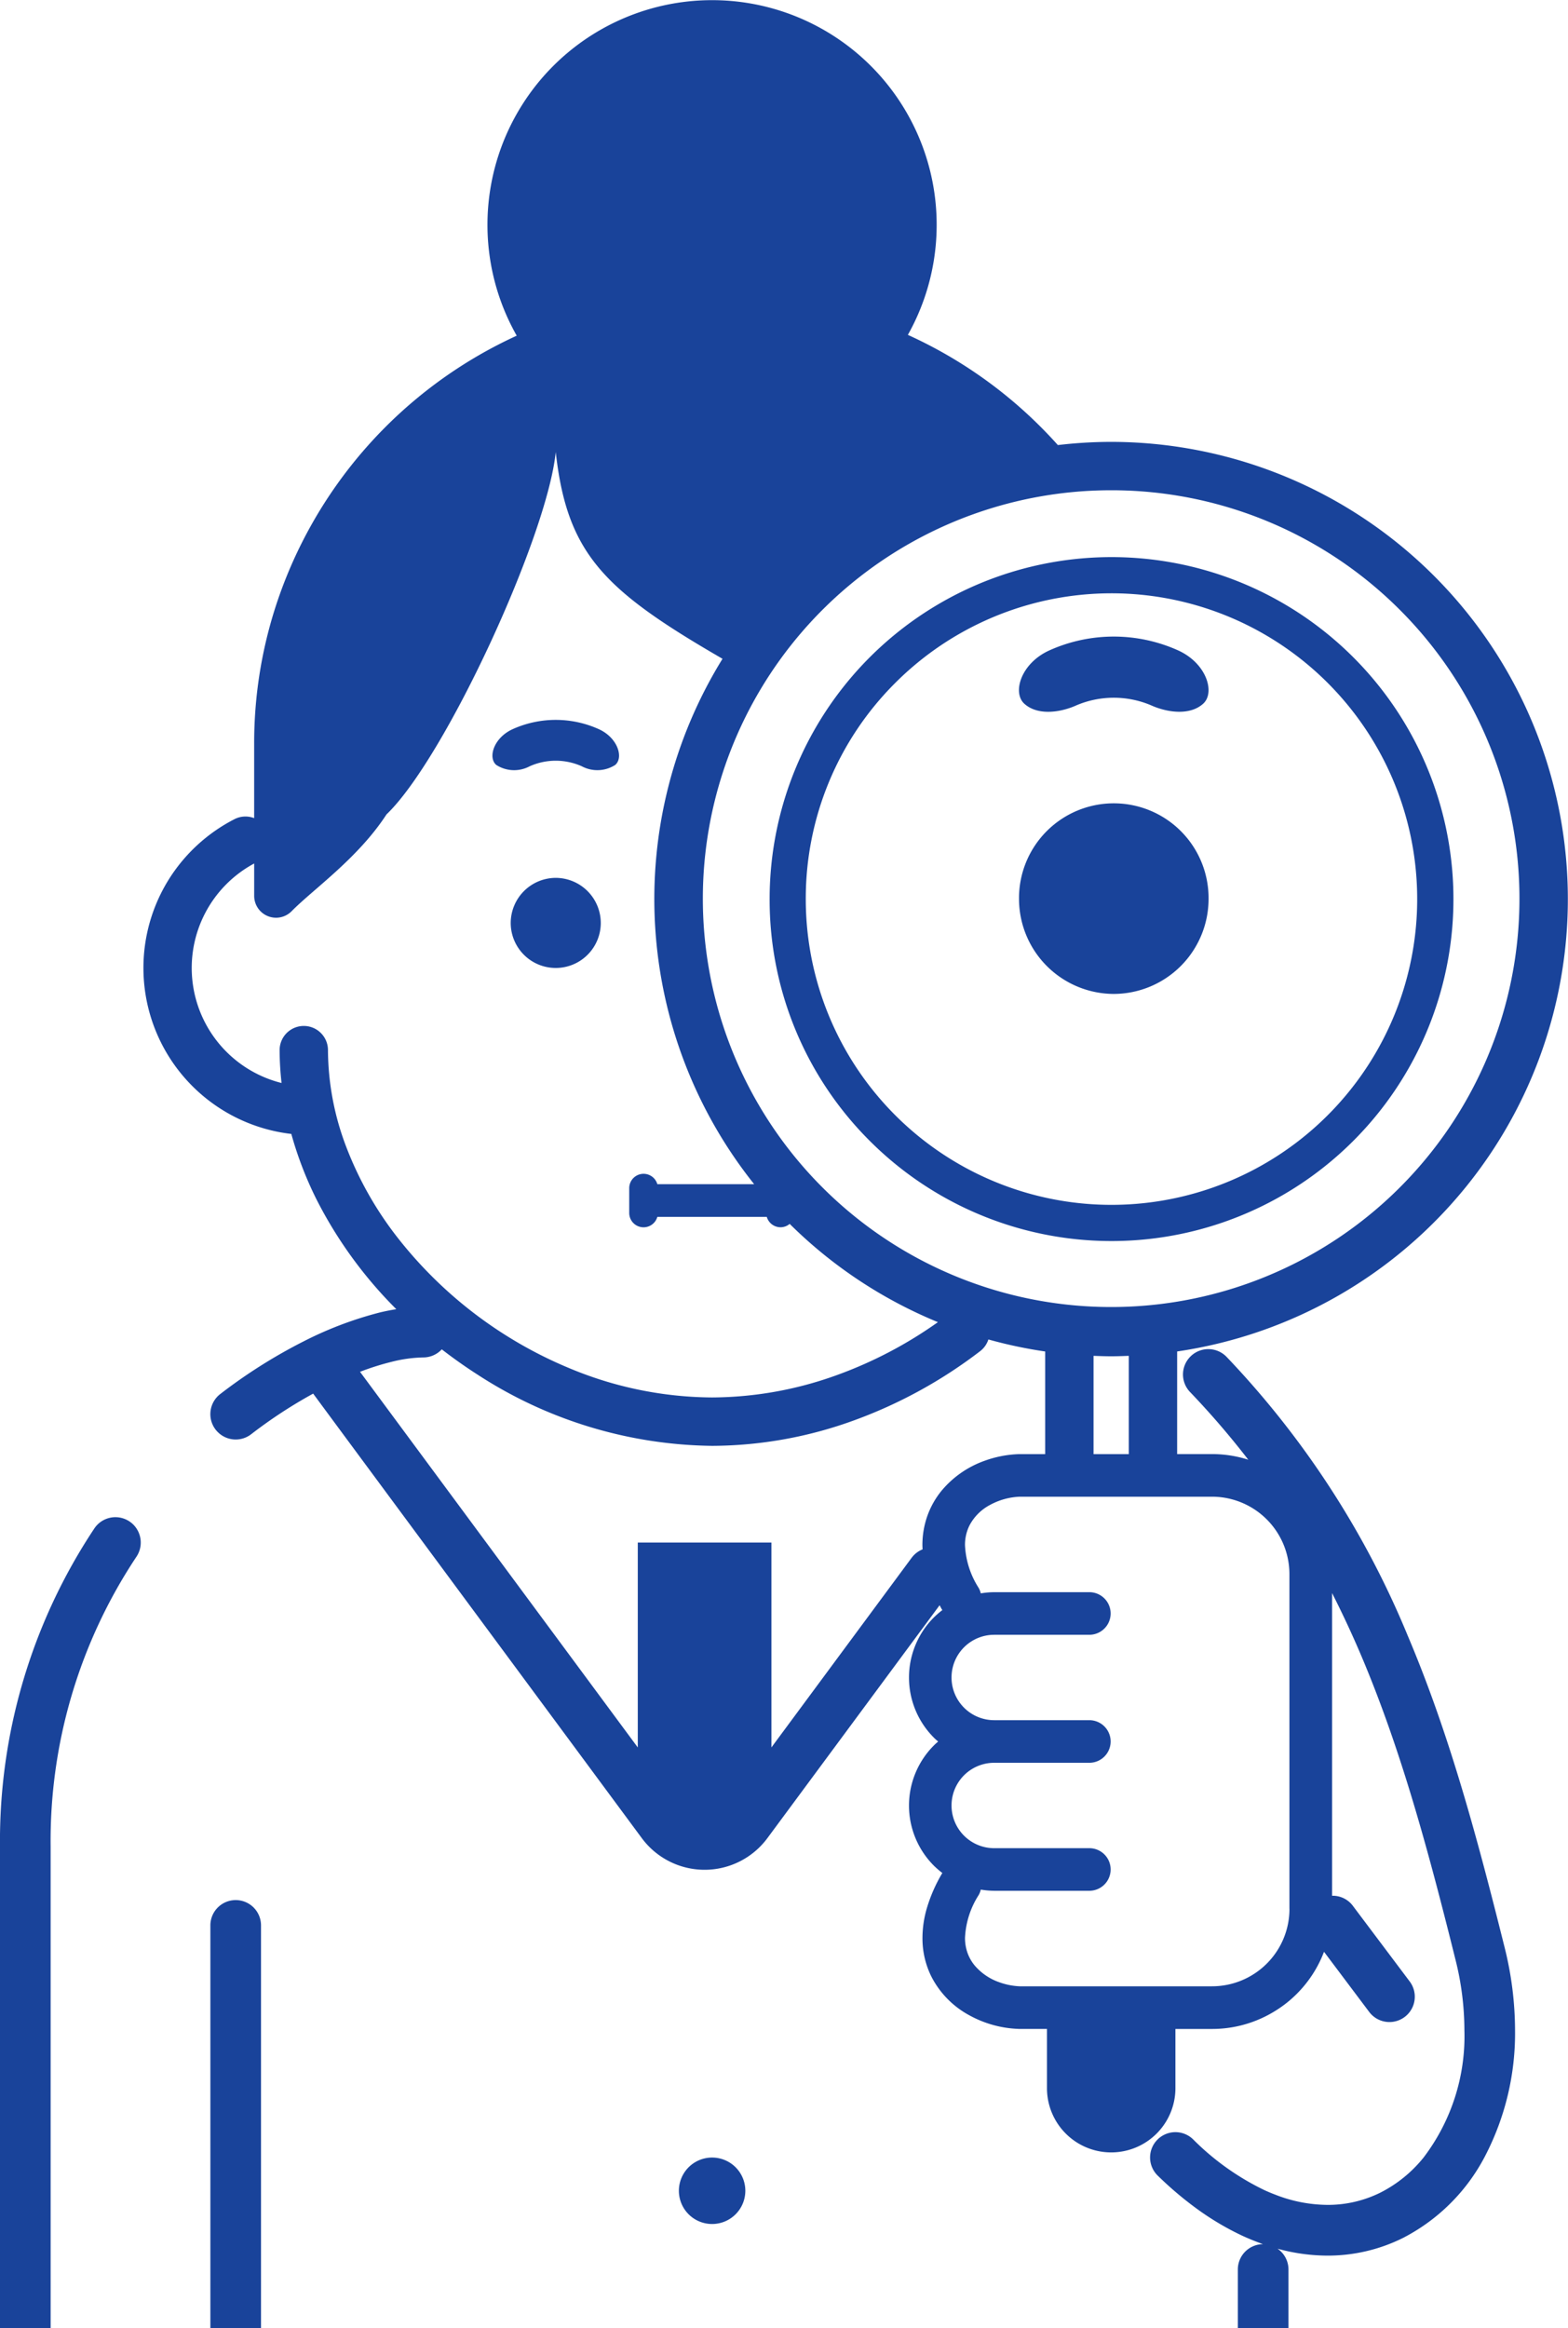<svg xmlns="http://www.w3.org/2000/svg" width="162.554" height="241.317" viewBox="0 0 162.554 241.317"><defs><style>.a{fill:#19439a;}</style></defs><path class="a" d="M24.434,508.875A2.624,2.624,0,0,0,21.81,511.5v41.75h5.249V511.5A2.623,2.623,0,0,0,24.434,508.875Zm-11.01-39.244a2.625,2.625,0,0,0-3.642.723A58.492,58.492,0,0,0,0,503.327V553.25H5.249V503.357a53.155,53.155,0,0,1,8.9-30.076,2.638,2.638,0,0,0-.422-3.415A2.822,2.822,0,0,0,13.424,469.631Z" transform="translate(0 -311.933)"/><path class="a" d="M213.428,674.1a3.444,3.444,0,1,0-3.442-3.444A3.444,3.444,0,0,0,213.428,674.1Z" transform="translate(-139.606 -443.584)"/><path class="a" d="M146.526,150.719h-3.651V140.531c.607.023,1.213.046,1.826.046s1.219-.023,1.826-.046v10.188Zm28.118-87.493A42.329,42.329,0,1,1,144.7,50.815,42.243,42.243,0,0,1,174.644,63.226ZM65.386,118.833a28.444,28.444,0,0,1-1.879-9.988,2.506,2.506,0,1,0-5.012,0,31.341,31.341,0,0,0,.2,3.406A12.29,12.29,0,0,1,55.858,89.5v3.348a2.267,2.267,0,0,0,3.88,1.6c2.234-2.275,6.884-5.487,9.836-10.034,6.07-5.8,16.675-28.848,17.546-37.562,1.18,10.574,4.993,14.311,17.29,21.431a47.383,47.383,0,0,0,3.28,54.457H97.653a1.486,1.486,0,0,0-2.914.413v2.565a1.485,1.485,0,0,0,2.913.413H109a1.489,1.489,0,0,0,1.428,1.074,1.471,1.471,0,0,0,.945-.35,47.39,47.39,0,0,0,15.366,10.185,43.768,43.768,0,0,1-10.351,5.443,38.362,38.362,0,0,1-13.064,2.362,38.824,38.824,0,0,1-14.846-3.055,44.071,44.071,0,0,1-17.848-13.632A36.321,36.321,0,0,1,65.386,118.833Zm58.638,42.62h0L109.479,181.12V159.883H95.625V181.12L66.831,142.187a27.37,27.37,0,0,1,3.275-1.035,14.336,14.336,0,0,1,3.285-.455,2.61,2.61,0,0,0,1.914-.839q1.789,1.388,3.708,2.619a45.526,45.526,0,0,0,24.317,7.384A43.377,43.377,0,0,0,118.1,147.2a48.932,48.932,0,0,0,13.017-7.153,2.491,2.491,0,0,0,.857-1.213,47.125,47.125,0,0,0,5.887,1.247v10.64h-2.78a11.474,11.474,0,0,0-3.484.682,10.275,10.275,0,0,0-4.488,3.121,8.769,8.769,0,0,0-1.445,2.547,9.042,9.042,0,0,0-.531,3.092c0,.141.011.285.017.427A2.613,2.613,0,0,0,124.024,161.454Zm39.162,36.393a8.029,8.029,0,0,1-8.026,8.032H135.224a7.085,7.085,0,0,1-2.119-.419,5.882,5.882,0,0,1-2.569-1.756,4.352,4.352,0,0,1-.72-1.266,4.619,4.619,0,0,1-.267-1.589,8.953,8.953,0,0,1,1.414-4.423,2.185,2.185,0,0,0,.222-.569,8.727,8.727,0,0,0,1.393.122h9.861a2.207,2.207,0,0,0,0-4.415h-9.861a4.426,4.426,0,0,1,0-8.852h9.861a2.207,2.207,0,0,0,0-4.415h-9.861a4.426,4.426,0,0,1,0-8.852h9.861a2.207,2.207,0,0,0,0-4.415h-9.861a8.762,8.762,0,0,0-1.393.122,2.192,2.192,0,0,0-.222-.569,8.945,8.945,0,0,1-1.415-4.423,4.491,4.491,0,0,1,.46-2.039,5.066,5.066,0,0,1,2.1-2.117,7.032,7.032,0,0,1,3.116-.872h19.931a8.029,8.029,0,0,1,8.026,8.032v34.682Zm12.254-28.325a93.375,93.375,0,0,0-18.746-28.853,2.628,2.628,0,1,0-3.787,3.644,86.24,86.24,0,0,1,6.008,6.987,12.316,12.316,0,0,0-3.756-.584h-3.618V140.079A47.391,47.391,0,0,0,144.7,45.8a47.765,47.765,0,0,0-5.526.331,46.724,46.724,0,0,0-15.549-11.421,23.285,23.285,0,1,0-40.55.084A46.707,46.707,0,0,0,57.956,63.266a46.034,46.034,0,0,0-2.1,13.782V84.8a2.491,2.491,0,0,0-2.029.1A17.4,17.4,0,0,0,47,91.161a17.32,17.32,0,0,0,12.708,26.371,37.7,37.7,0,0,0,2.6,6.765,44.573,44.573,0,0,0,8.284,11.4c-.56.09-1.132.2-1.722.343a38.085,38.085,0,0,0-7.892,2.994,54.41,54.41,0,0,0-8.638,5.457,2.63,2.63,0,0,0-.482,3.686,2.345,2.345,0,0,0,.2.229,2.623,2.623,0,0,0,3.485.253,49.2,49.2,0,0,1,6.429-4.211l3.028,4.1L96.027,190.5a8.1,8.1,0,0,0,13.051,0l17.837-24.118c.078.138.15.283.235.428a.566.566,0,0,0,.054.072,9.353,9.353,0,0,0-.867.747,8.817,8.817,0,0,0,0,12.493c.132.138.283.259.427.385-.144.132-.295.253-.427.391a8.817,8.817,0,0,0,0,12.493,9.4,9.4,0,0,0,.867.747.613.613,0,0,0-.054.078,15.959,15.959,0,0,0-1.511,3.415,11.027,11.027,0,0,0-.5,3.223,8.877,8.877,0,0,0,.921,4.012,9.45,9.45,0,0,0,3.895,3.994,11.385,11.385,0,0,0,5.129,1.433l.042.006h2.92v6.138a6.658,6.658,0,0,0,13.316,0V210.3h3.8a12.355,12.355,0,0,0,6.549-1.873,12.1,12.1,0,0,0,2.245-1.777,12.368,12.368,0,0,0,2.811-4.349l4.684,6.234a2.625,2.625,0,1,0,4.2-3.156l-5.894-7.843a2.6,2.6,0,0,0-2.155-1.042V165.119q1.616,3.18,3.01,6.457c4.148,9.776,6.983,20.287,9.782,31.533a30.143,30.143,0,0,1,.927,7.3,20.774,20.774,0,0,1-4.232,13.216,13.64,13.64,0,0,1-4.467,3.632,12.216,12.216,0,0,1-5.5,1.277,15.034,15.034,0,0,1-5.412-1.06c-.385-.144-.771-.307-1.162-.488a26.878,26.878,0,0,1-7.356-5.247,2.624,2.624,0,0,0-3.305-.289,2.44,2.44,0,0,0-.409.343,2.621,2.621,0,0,0,.054,3.711,36.6,36.6,0,0,0,4.377,3.668,28.881,28.881,0,0,0,4.437,2.584c.7.319,1.4.6,2.1.849a2.625,2.625,0,0,0-2.613,2.626v6.085h5.249v-6.084a2.618,2.618,0,0,0-1.132-2.156,19.663,19.663,0,0,0,5.171.717,17.485,17.485,0,0,0,7.832-1.831,19.808,19.808,0,0,0,8.5-8.463,27.586,27.586,0,0,0,3.118-13.089,35.583,35.583,0,0,0-1.084-8.571C182.664,190.539,179.781,179.756,175.44,169.522Z" transform="translate(-29.507)"/><path class="a" d="M248.424,232.814a35.445,35.445,0,1,0-10.37-25.052A35.294,35.294,0,0,0,248.424,232.814Zm2.65-47.453a31.693,31.693,0,1,1-9.273,22.4A31.542,31.542,0,0,1,251.074,185.361Z" transform="translate(-158.267 -114.573)"/><path class="a" d="M325.018,268.368a9.857,9.857,0,0,0,9.825-9.831h0a9.826,9.826,0,1,0-19.651,0h0A9.858,9.858,0,0,0,325.018,268.368Z" transform="translate(-209.551 -165.348)"/><path class="a" d="M320.966,204.066a9.9,9.9,0,0,1,8.1,0c1.677.7,3.862.939,5.178-.21,1.328-1.125.426-4.226-2.58-5.573a16.266,16.266,0,0,0-13.3,0c-3.007,1.346-3.907,4.452-2.581,5.573C317.1,205.009,319.286,204.771,320.966,204.066Z" transform="translate(-209.552 -130.881)"/><path class="a" d="M156.174,227.435a6.613,6.613,0,0,1,5.412,0,3.432,3.432,0,0,0,3.458-.14c.887-.751.285-2.822-1.723-3.722a10.864,10.864,0,0,0-8.881,0c-2.009.9-2.609,2.973-1.723,3.722A3.424,3.424,0,0,0,156.174,227.435Z" transform="translate(-101.267 -148.008)"/><path class="a" d="M162.638,271.48a4.683,4.683,0,0,0-4.668,4.671h0a4.668,4.668,0,1,0,9.336,0h0A4.683,4.683,0,0,0,162.638,271.48Z" transform="translate(-105.024 -180.49)"/></svg>